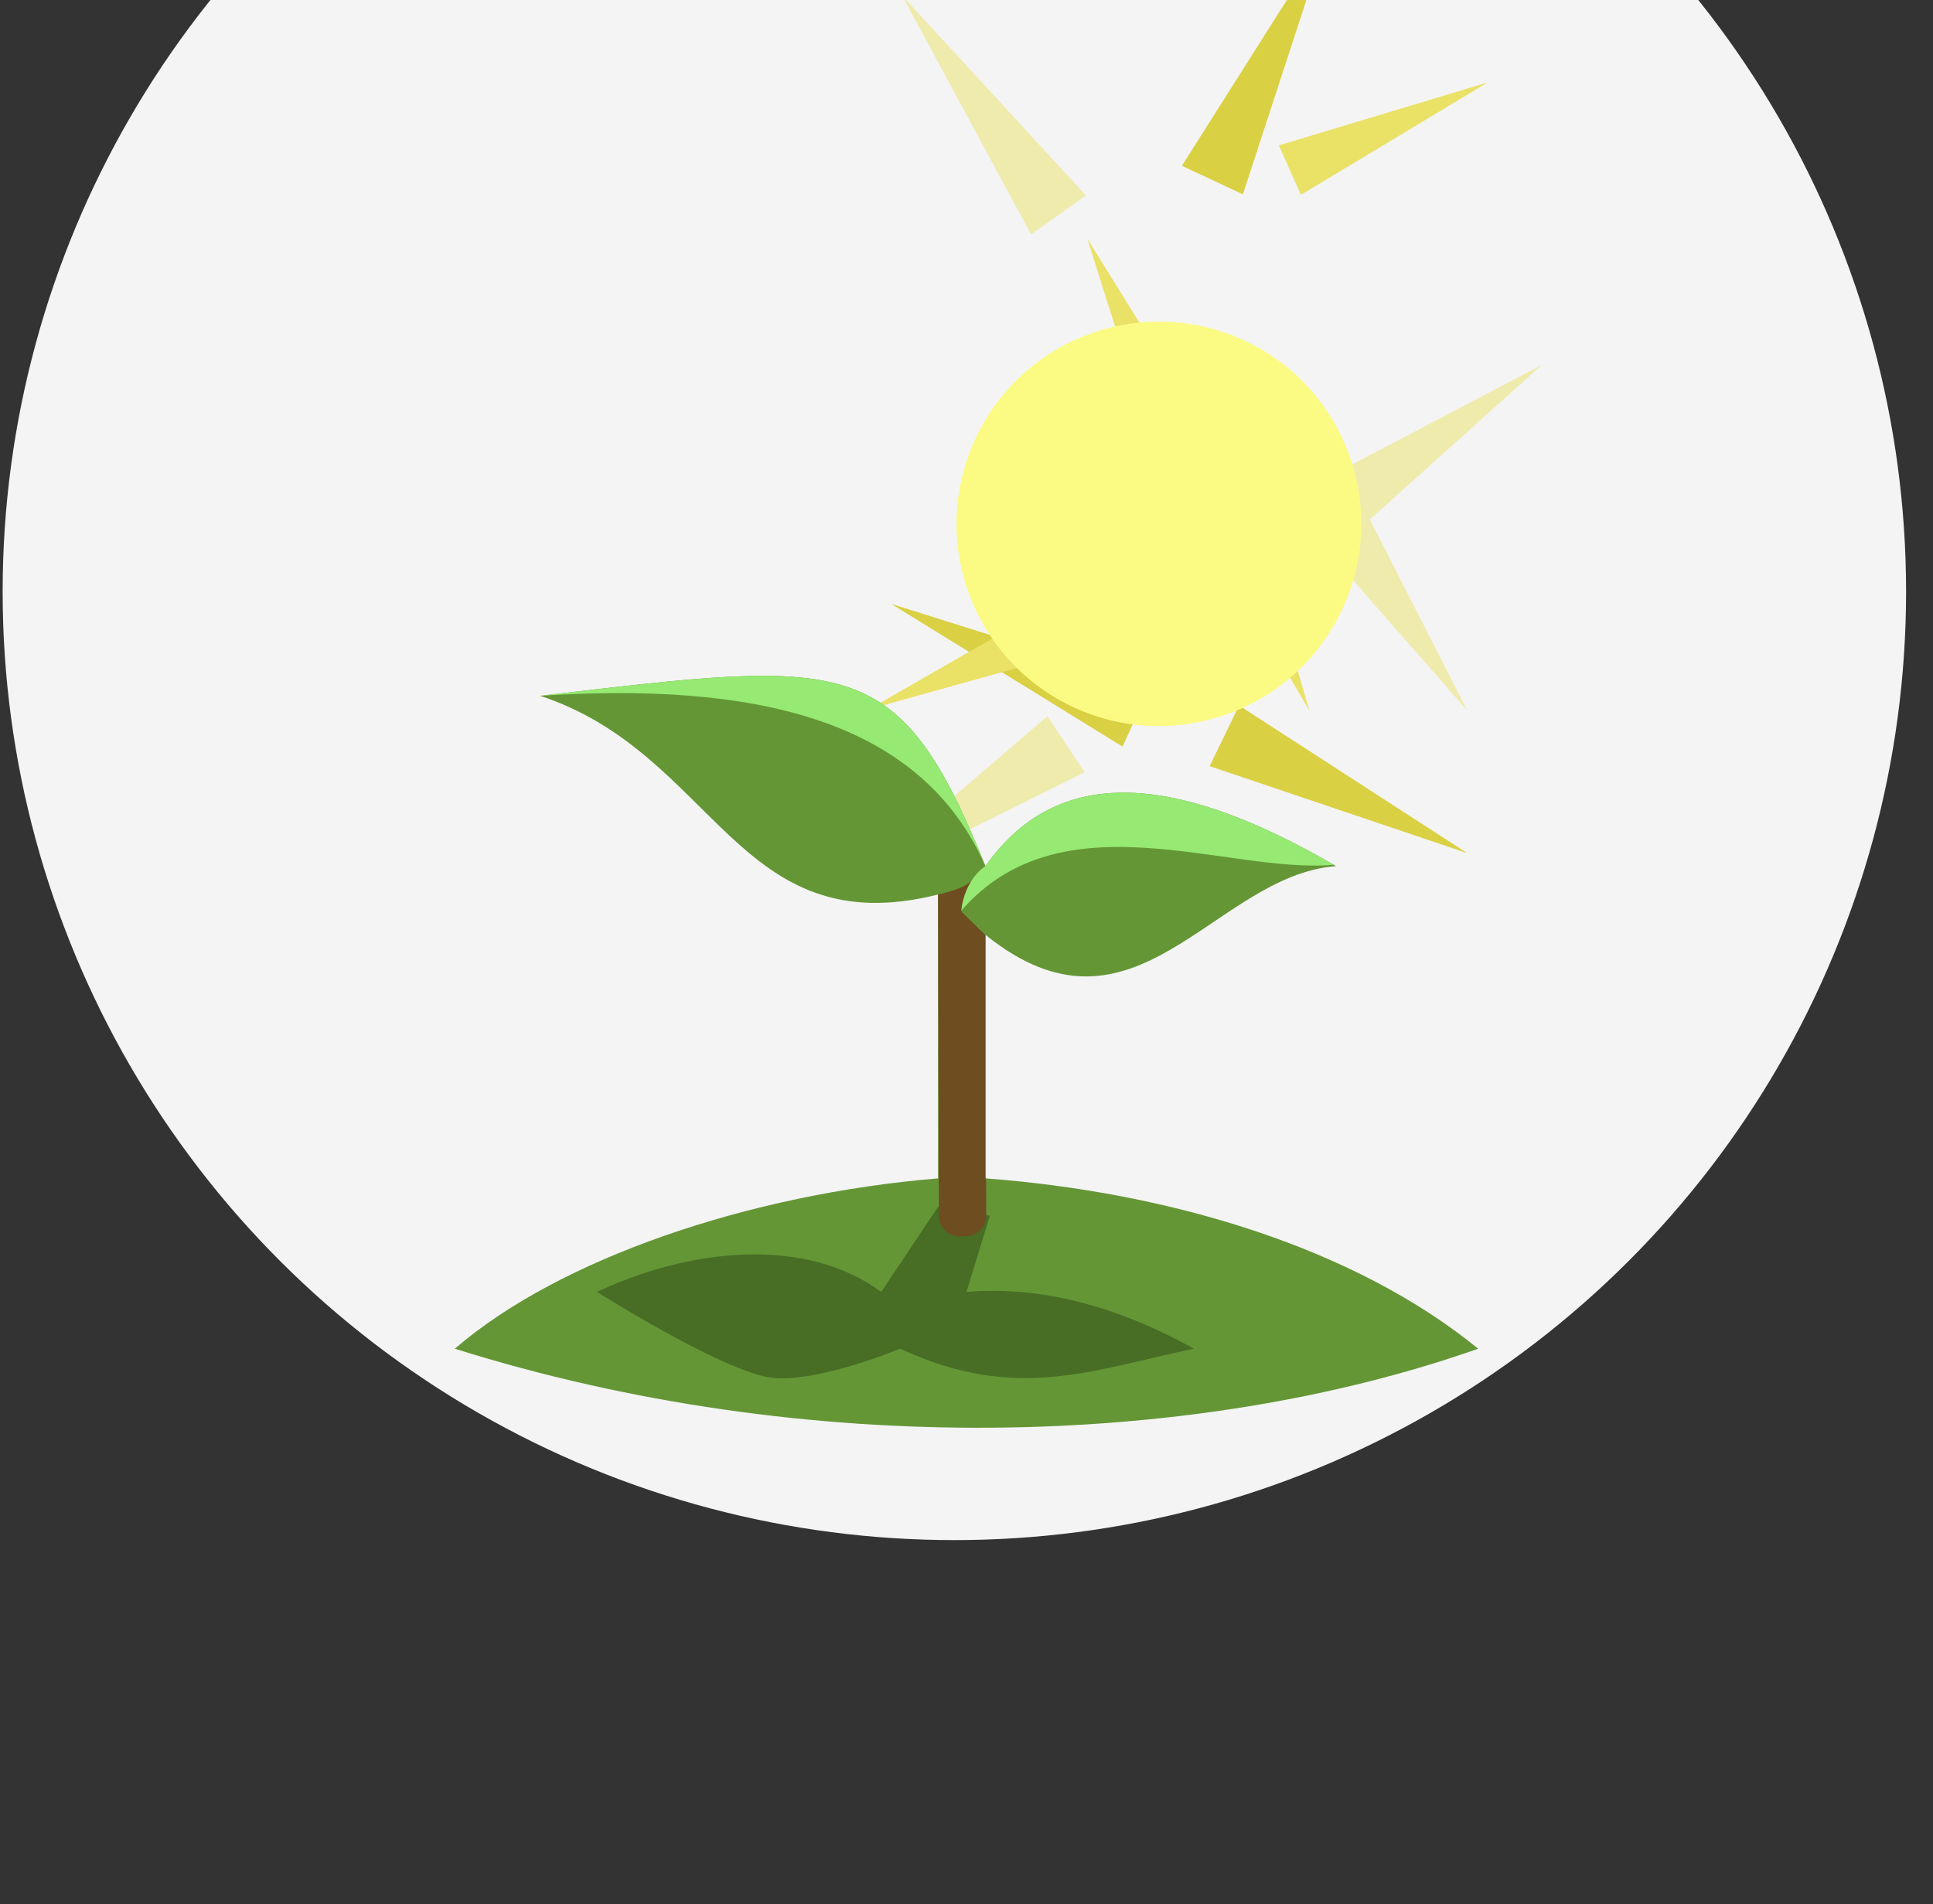 <svg xmlns="http://www.w3.org/2000/svg" xml:space="preserve" style="fill-rule:evenodd;clip-rule:evenodd;stroke-linejoin:round;stroke-miterlimit:2" viewBox="0 0 68 67"><rect x="0" y="0" width="68" height="67" fill="#333333" stroke="none"/><g transform="matrix(1 0 0 5.981 -649 -4455.592)"><g id="nachhaltigkeit"><circle cx="960" cy="4497" r="45" style="fill:#f4f4f4" transform="matrix(.744 0 0 .124 -31.667 190.81)"/><path d="m701.75 4796 .75 6H701l.75-6Z" style="fill:#dad044" transform="matrix(-1.416 -.118 .705 -.237 -1701.166 1968.177)"/><path d="m701.75 4796 .75 6H701l.75-6Z" style="fill:#dad044" transform="matrix(-.689 .238 -1.424 -.115 8013.624 1134.5)"/><path d="m701.75 4796 .75 6H701l.75-6Z" style="fill:#dad044" transform="matrix(1.431 .112 -.673 .239 2919.192 -480.257)"/><path d="m701.75 4796 .75 6H701l.75-6Z" style="fill:#dad044" transform="matrix(.657 -.24 1.439 .11 -6682.146 389.37)"/><path d="m701.75 4796 .75 6H701l.75-6Z" style="fill:#efebad" transform="matrix(-.874 -.22 1.318 -.146 -5029.205 1604.813)"/><path d="m701.75 4796 .75 6H701l.75-6Z" style="fill:#efebad" transform="matrix(-1.308 .149 -.888 -.219 5877.35 1694.9)"/><path d="m701.75 4796 .75 6H701l.75-6Z" style="fill:#efebad" transform="matrix(.903 .217 -1.298 .151 6294.772 -129.372)"/><path d="m701.75 4796 .75 6H701l.75-6Z" style="fill:#efebad" transform="matrix(1.288 -.153 .917 .215 -4621.05 -178.84)"/><path d="m701.75 4796 .75 6H701l.75-6Z" style="fill:#eae167" transform="matrix(-.491 -.196 1.171 -.082 -4591.983 1279.945)"/><path d="m701.75 4796 .75 6H701l.75-6Z" style="fill:#eae167" transform="matrix(-1.166 .084 -.504 -.195 3930.483 1625.41)"/><path d="m701.75 4796 .75 6H701l.75-6Z" style="fill:#eae167" transform="matrix(.517 .194 -1.16 .086 5901.891 196.847)"/><path d="m701.75 4796 .75 6H701l.75-6Z" style="fill:#eae167" transform="matrix(1.154 -.089 .53 .193 -2664.448 -116.81)"/><circle cx="702.5" cy="4794.5" r="4.5" style="fill:#fbfb84" transform="matrix(1.424 .115 -.689 .238 2992.819 -473.839)"/><g transform="matrix(1 0 0 .167 -12 -54.052)"><path d="M677 4832c12.412 3.91 26.052 3.51 36 0-4.345-3.55-10.817-5.51-17.333-6v-8.58c5.267 4.26 8.026-2.09 12.333-2.42-5.239-3.05-9.639-3.83-12.333 0-3.071-7.61-4.806-7.27-15.667-6 6.187 2.04 6.922 8.78 14 7v10c-6.649.55-13.33 2.83-17 6Z" style="fill:#649636"/><clipPath id="_clip1"><path d="M677 4832c12.412 3.91 26.052 3.51 36 0-4.345-3.55-10.817-5.51-17.333-6v-8.58c5.267 4.26 8.026-2.09 12.333-2.42-5.239-3.05-9.639-3.83-12.333 0-3.071-7.61-4.806-7.27-15.667-6 6.187 2.04 6.922 8.78 14 7v10c-6.649.55-13.33 2.83-17 6Z"/></clipPath><g clip-path="url(#_clip1)"><path d="m694 4827-2 3c-2.646-1.96-6.721-1.55-10 0 0 0 4.222 2.67 6 3 1.564.29 4.667-1 4.667-1 4.084 1.9 6.765.74 10.333 0-2.904-1.61-5.551-2.2-8-2l.82-2.68-1.82-.32Z" style="fill:#486d25"/><path d="M694 4816c.852-.2 1.108-.38 1.219-.55-.211.36-.352.74-.391 1.16l.839.82.027 9.88c.001.4-.327.73-.732.73h-.197a.727.727 0 0 1-.737-.73L694 4816Z" style="fill:#6e4d20"/><path d="M695.667 4815c-2.307-5.23-8.204-6.48-15.667-6 6.831-2.79 13.257-4.38 15.667 6Z" style="fill:#96e972"/><path d="M694.816 4816.57c3.555-4.09 9.407-1.27 13.107-1.62-1.808-5.24-12.462-4.34-12.256.05 0 0-.727.43-.851 1.57Z" style="fill:#96e972"/></g></g></g></g></svg>